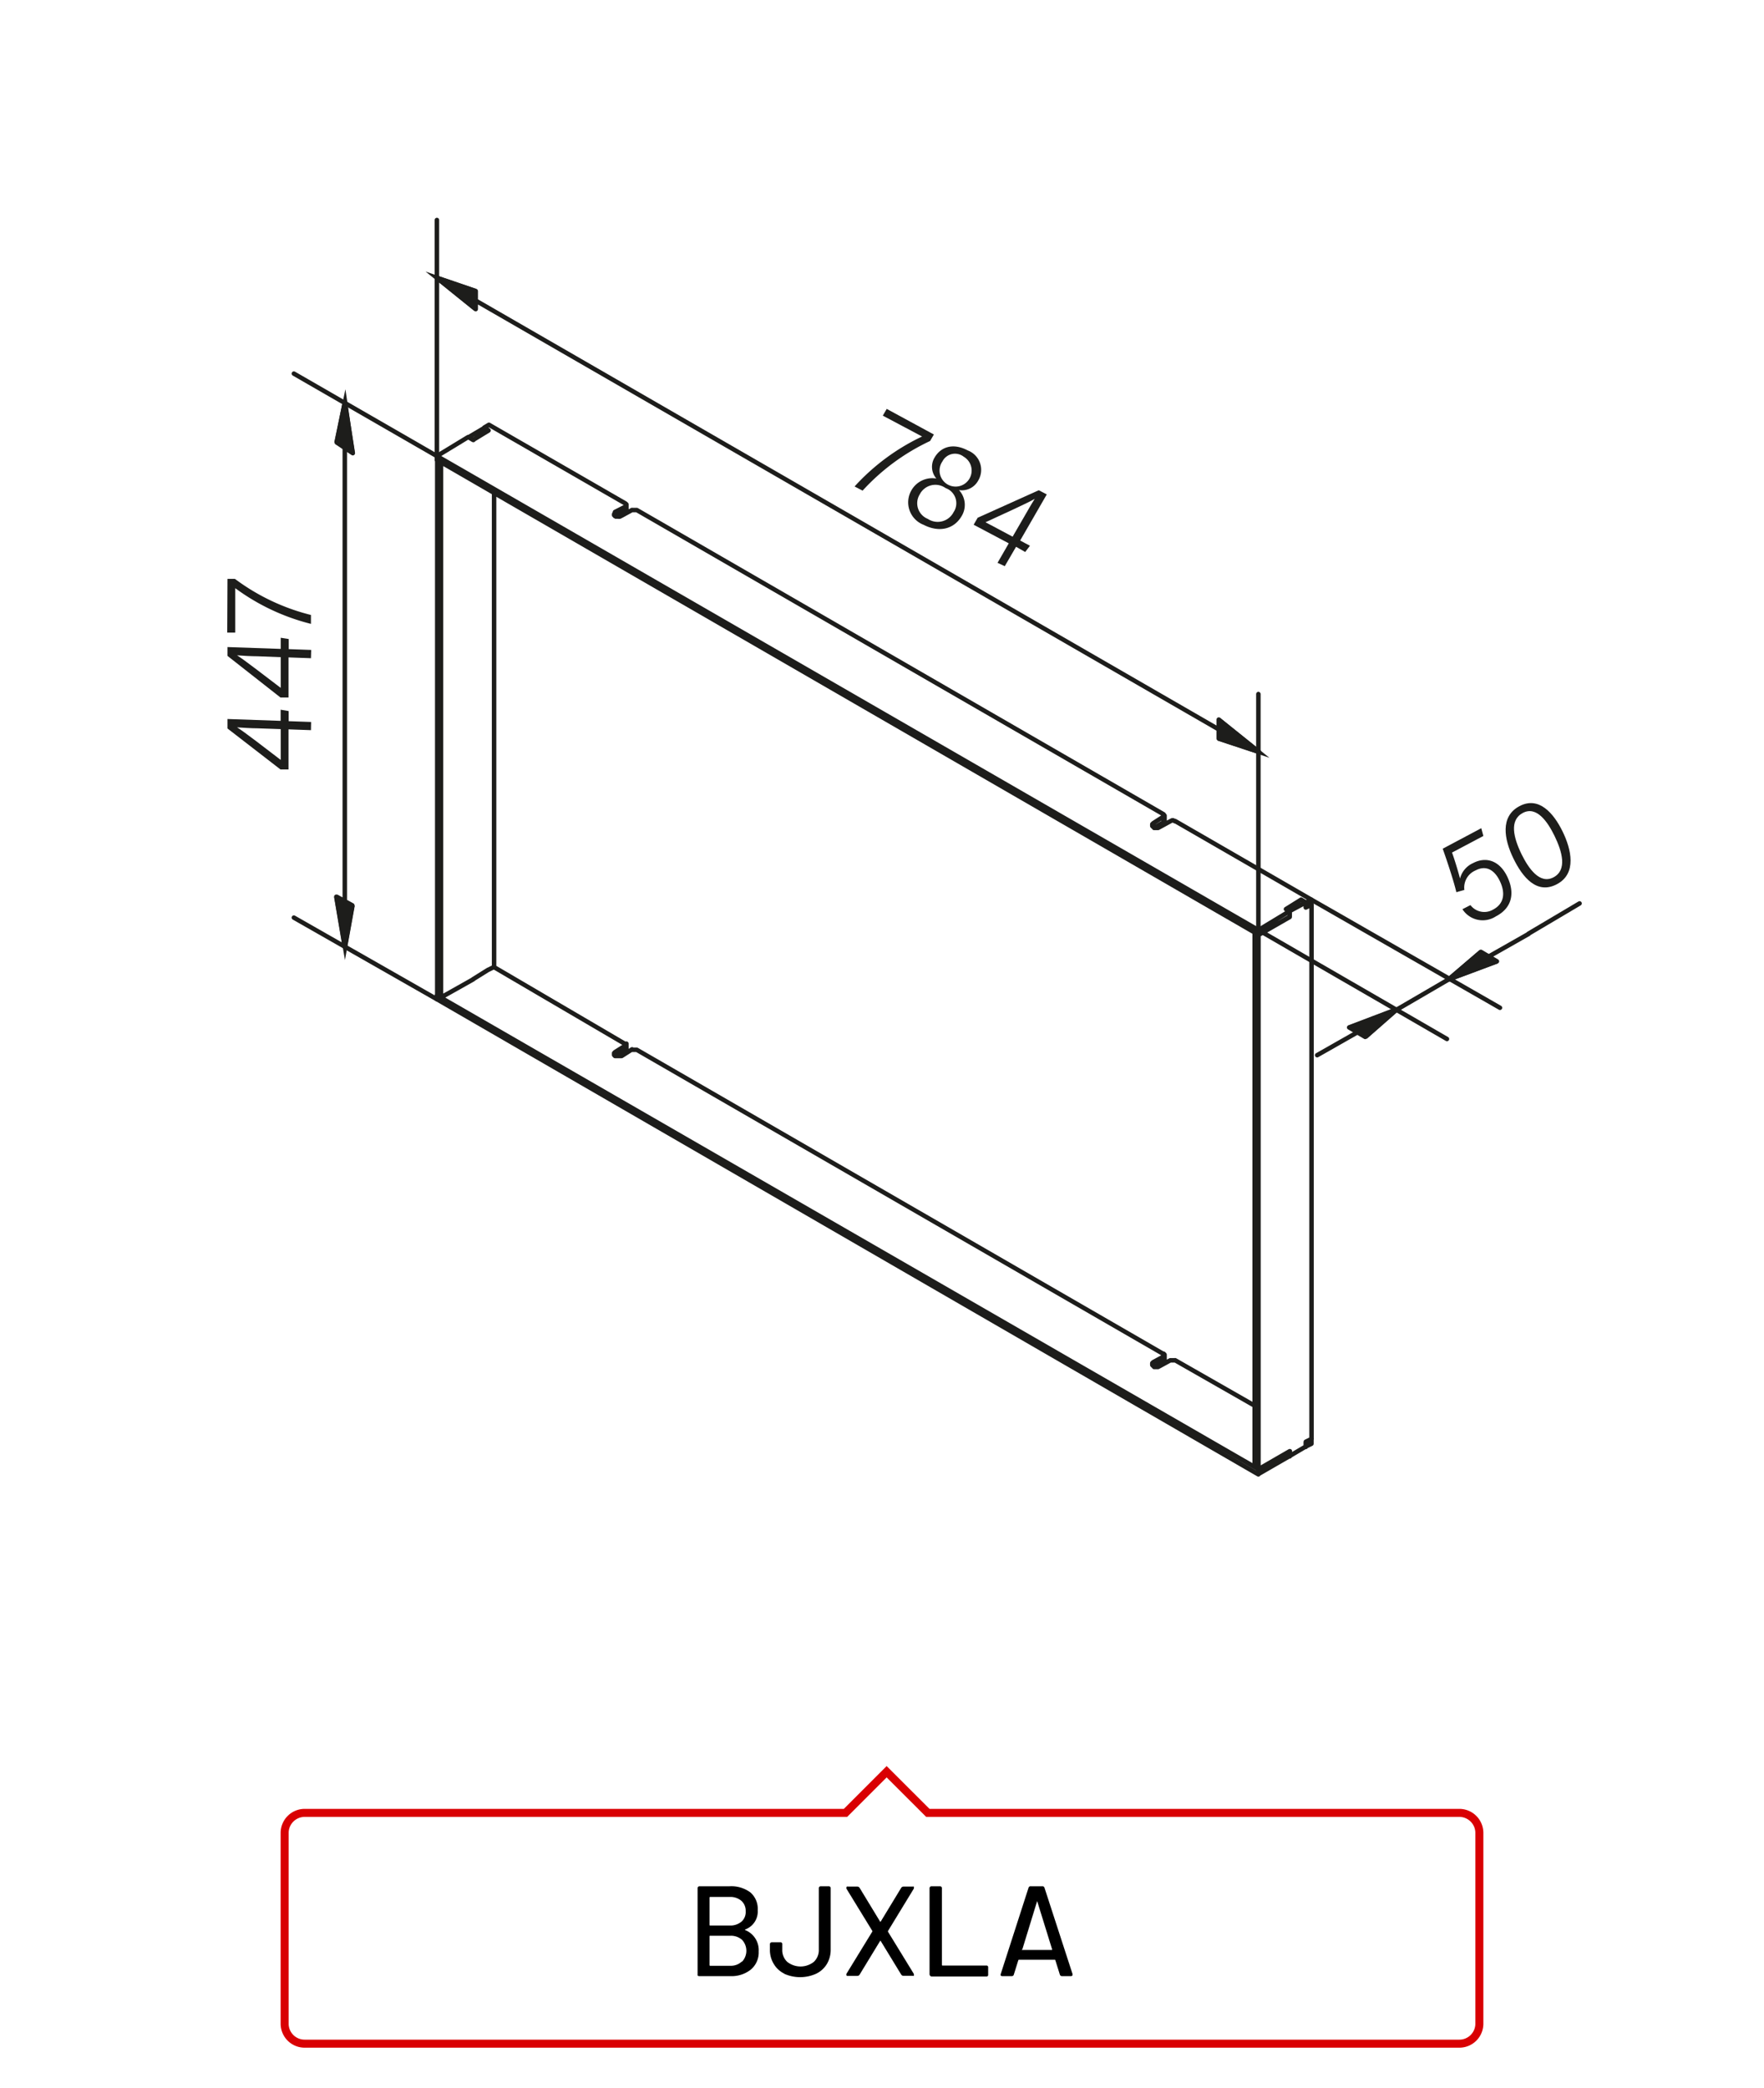 <?xml version="1.0"?>
<svg xmlns="http://www.w3.org/2000/svg" viewBox="0 0 220 260" width="300" height="355"><defs><style>.cls-1,.cls-3,.cls-4{fill:none;}.cls-1,.cls-3{stroke:#1d1d1b;stroke-width:0.56px;}.cls-1{stroke-linecap:round;stroke-linejoin:round;}.cls-2{fill:#1d1d1b;}.cls-3{stroke-miterlimit:10;}.cls-4{stroke:#d90003;}</style></defs><title>bjxla</title><g id="BJKXL"><g id="bjxla"><path class="cls-1" d="M162.85,112.93v-.59m-2,1.07v.71m2-1.78-.59-.35m.59.35-2,1.07m0,0-.47-.24m1.89-1.18-1.89,1.18m-3.9,3v66.52m.47.36V116.36m6.62-3.78v66.65m-.71-66.3.71-.35m-6.62,3.78,3.9-2.24m-4.37,2,.47.23m6.62,62.87-.71.35m-6.38,3.07.47.36m3.9-2.25-3.9,2.25m5.91-3.43v.59m-2,1.18v-.59m2-.59-2,1.18M55,124.16V57.51m-.47-.35v66.76m7.09-62.63v59.09m0,0-.71.35M55,124.16l-.47-.24m4.49-2-4,2.25m0-66.65-.47-.35m3.9-2.84.59.36m1.42-1.54-2,1.18m2-1.18.47.35m0,0L59,54.68m1.89,66.05L59,121.91M76.7,131v.48m0-.48,1.3-.82m-1.41.94.11-.12m-.11.36v-.24m.11.36-.11-.12m.47.12H76.7m.59,0h-.23m.47,0h-.24m1.54-.83-1.3.83m.47-.71-1.18.71m1.3-1.42v.59m-.12-.47v.59m.12-.71-.12.12m.12-.24v.12M78,130h.12m1.07.71h.23m-.35,0h.12m-.36,0h.24m-.95.12v-.12m-.12.12h.12m84.73,48.8v.59m-2,1.18v-.59M54.49,124.4v-.48M156.94,183.6V183m6.62-3.19v-.59m-17-9.81,9.93,5.67m7.09,4.14-.71.35m-2,1.18-3.9,2.25m0,0L54.49,123.92m7.09-3.54L78,130m1.42.71,65.7,37.93m11.82,15L54.49,124.4m106.35,56.95-3.9,2.25m6.62-3.78-.71.35m-17.61-11.46v.71m-1.53.35.12-.12m-.12.36v-.24m.12.36-.12-.12m.35.24-.23-.12m.59.12h-.36m.59-.12-.23.12m-.59-.6v.48m0-.48,1.29-.7m0,0v.59m.12-.71-.12.12m.12-.24v.12m-.12-.24.12.12m-.12.83-1.18.71m1.18-.71.12-.12m.71,0-1.3.71m1.66-.71h.23m-.35,0h.12m-.36,0h.24m16.66-57.08v.59m-2,1.19v-.71m1.42-1.42.59.35m-2.48.83,1.89-1.18m-1.42,1.42-.47-.24M60.4,53.26v-.12M59,54.68l-.59-.36m2.48-.83L59,54.68m1.42-1.54.47.35M76.7,63.66v.47m0-.47L78,63m-1.41.94.11-.23m-.11.35v-.12m.11.24L76.59,64m.47.24-.36-.12m.59.12h-.23m.47-.12-.24.12m1.54-.83-1.3.71m.47-.59-1.18.71m1.3-1.42v.59M78,63v.59m.12-.71L78,63m.12-.24v.12M78,62.6l.12.11m1.07.71h.23m-.35,0h.12m-.36,0h.24M78,63.54l.12-.12M54.49,57.16v-.47m102.45,59.67v-.59m6.62-3.19V112m-17-9.81,17,9.81m0,0-.71.35m-2,1.07-3.9,2.36m0,0L54.49,56.69m0,0,3.9-2.37m2-1.18.59-.35m0,0L78,62.6m1.42.82,65.7,37.93m11.82,15L54.49,57.16m106.35,57-3.9,2.24m6.62-3.78-.71.35m-17.61-11.46v.71m-1.53.36.12-.12m-.12.35v-.23m.12.35-.12-.12m.35.24-.23-.12m.59.12h-.36m.59-.12-.23.12m-.59-.59v.47m0-.47,1.29-.83m0,0v.71m.12-.71h-.12m.12-.12v.12m-.12-.24.12.12m-.12.83-1.18.71m1.18-.71.12-.12m.71,0-1.3.71m1.66-.83.23.12m-.35-.12h.12m-.36.12.24-.12"/><line class="cls-1" x1="169.23" y1="128.53" x2="174.19" y2="125.7"/><polyline class="cls-2" points="170.29 129.12 174.19 125.7 168.28 127.94"/><polyline class="cls-3" points="170.29 129.12 174.19 125.7 168.28 127.94"/><path class="cls-1" d="M185.66,119.08l-5,2.84m-12.4,6,2,1.18m3.9-3.42-5.9,2.24m2,1.18,3.9-3.42m-3.9,3.42,3.9-3.42-5.9,2.24Z"/><polyline class="cls-2" points="184.71 118.49 180.69 121.92 186.72 119.67"/><polyline class="cls-3" points="184.71 118.49 180.69 121.92 186.72 119.67"/><path class="cls-1" d="M197,112.46l-6.38,3.78m-33.68-.47,23.52,13.59M163.56,112l23.51,13.47m-1.41-6.38,5-2.84m-21.39,12.29-5,2.84m9.92-5.67,6.5-3.79m6-2.24-2-1.18m-4,3.42,6-2.24m-2-1.18-4,3.42m4-3.42-4,3.42,6-2.24Z"/><line class="cls-1" x1="151.98" y1="90.72" x2="156.94" y2="93.56"/><polyline class="cls-2" points="151.98 91.9 156.94 93.55 151.98 89.54"/><polyline class="cls-3" points="151.98 91.9 156.94 93.55 151.98 89.54"/><path class="cls-1" d="M59.33,37.31l-4.84-2.84M152,89.54V91.9m5,1.65-5-4m0,2.36,5,1.65m-5-1.65,5,1.65-5-4Z"/><polyline class="cls-2" points="59.33 36.13 54.49 34.47 59.33 38.37"/><polyline class="cls-3" points="59.33 36.13 54.49 34.47 59.33 38.37"/><path class="cls-1" d="M54.49,57.16V27.26m102.45,89.1v-30m-5,4.37L59.33,37.31m0,1.06V36.12m-4.84-1.65,4.84,3.9m0-2.25-4.84-1.65m4.84,1.65-4.84-1.65,4.84,3.9Z"/><line class="cls-1" x1="43.03" y1="55.62" x2="43.03" y2="49.95"/><polygon class="cls-2" points="41.96 55.03 43.97 56.33 43.03 49.95 41.96 55.03"/><polyline class="cls-3" points="43.97 56.33 43.03 49.95 41.96 55.03"/><path class="cls-1" d="M43,112.22v5.68M42,55l2,1.3M43,50,42,55m2,1.3L43,50M44,56.33,43,50,42,55Z"/><polygon class="cls-2" points="43.03 117.9 43.97 112.7 41.96 111.63 43.03 117.9"/><polyline class="cls-3" points="41.96 111.63 43.03 117.9 43.97 112.7"/><path class="cls-1" d="M54.49,124.4,36.65,114.23M54.49,56.69,36.65,46.41M43,55.62v56.6m.94.48-2-1.07M43,117.9l.94-5.2m-2-1.07L43,117.9M42,111.63,43,117.9l.94-5.2Z"/><path class="cls-2" d="M38.78,90.86l-2.8-.1v5l-1,0-6.61-5.11V89.47L35,89.7V88.31l1,.17v1.26l2.8.1Zm-6.68-.23c-.68,0-1.85-.07-2.54-.12.77.45,3.84,2.83,5.45,4.06V90.73Z"/><path class="cls-2" d="M38.78,81.89l-2.8-.1v5l-1,0L28.37,81.6V80.5l6.64.23V79.34l1,.16v1.26l2.8.1Zm-6.68-.24c-.68,0-1.85-.06-2.54-.12.77.46,3.84,2.84,5.45,4.06V81.76Z"/><path class="cls-2" d="M28.37,72l.93,0a26.56,26.56,0,0,0,9.48,4.5v1.11a26.94,26.94,0,0,1-9.44-4.45v5.54l-1,0Z"/><path class="cls-2" d="M116.47,54l-.47.81A26.71,26.71,0,0,0,107.58,61l-1-.52A26.93,26.93,0,0,1,115,54.25l-4.9-2.6.49-.84Z"/><path class="cls-2" d="M113.68,60.94a3,3,0,0,1,3.1-1.45,2.23,2.23,0,0,1-.22-2.62c.78-1.34,2.31-1.85,4.14-.88A2.59,2.59,0,0,1,122,59.74a2.31,2.31,0,0,1-2.4,1.19,2.7,2.7,0,0,1,.31,3.28c-1,1.67-2.88,2-4.72,1.05A3,3,0,0,1,113.68,60.94Zm5.25,2.74a2,2,0,0,0-1-3,2.19,2.19,0,0,0-3.22.78,2.1,2.1,0,0,0,1,3.06A2.23,2.23,0,0,0,118.93,63.68Zm-1.39-6.33a2,2,0,1,0,2.65-.58A1.76,1.76,0,0,0,117.54,57.35Z"/><path class="cls-2" d="M124.41,70l1.4-2.43-4.38-2.32.5-.87,7.62-3.43,1,.52-3.32,5.75,1.22.65-.59.78L126.72,68l-1.41,2.42Zm3.34-5.78c.34-.59.92-1.61,1.3-2.2-.77.48-4.31,2.07-6.14,2.92l3.38,1.8Z"/><path class="cls-2" d="M185,104.05l-3.91,2.07c.34.9.85,2.65,1,3.24a2.89,2.89,0,0,1,1.61-1.92c1.63-.86,3.3-.32,4.26,1.64s.72,3.9-1.41,5a3,3,0,0,1-4.16-.9l1-.51a2.17,2.17,0,0,0,2.84.55c1.36-.72,1.55-2.06.81-3.58-.63-1.3-1.67-2-3-1.3a2.32,2.32,0,0,0-1.41,2.44l-1,.28c-.32-1.41-1.27-4.22-1.7-5.42l4.81-2.56Z"/><path class="cls-2" d="M194.88,103.49c1.09,2.23,1.8,5.24-.7,6.57s-4.29-.85-5.44-3.22-1.67-5.21.75-6.5S193.76,101.2,194.88,103.49Zm-5.12,2.83c.88,1.79,2.28,3.8,4,2.88s1.07-3.2.11-5.17c-.88-1.8-2.25-3.75-3.95-2.85S188.75,104.24,189.76,106.32Z"/></g></g><g id="labels"><path d="M92.94,240.45a2.69,2.69,0,0,1,1.68,2.67,2.77,2.77,0,0,1-1,2.27,3.85,3.85,0,0,1-2.54.8H87.19a.24.24,0,0,1-.17-.06A.21.21,0,0,1,87,246V235.23a.21.21,0,0,1,.07-.17.24.24,0,0,1,.17-.07H91a4,4,0,0,1,2.58.76,2.7,2.7,0,0,1,.92,2.22A2.38,2.38,0,0,1,93,240.35C92.89,240.39,92.88,240.42,92.94,240.45Zm-4.45-4v3.35c0,.05,0,.08.08.08H91a2.15,2.15,0,0,0,1.46-.47A1.58,1.58,0,0,0,93,238.1a1.65,1.65,0,0,0-.54-1.3,2.11,2.11,0,0,0-1.46-.48h-2.4C88.51,236.32,88.49,236.35,88.49,236.4Zm4.05,7.95a2,2,0,0,0,0-2.74,2.1,2.1,0,0,0-1.49-.5H88.57c-.06,0-.08,0-.08.08v3.58s0,.08.08.08H91.1A2,2,0,0,0,92.54,244.35Z"/><path d="M97.83,245.89a3.14,3.14,0,0,1-1.33-1.22,3.36,3.36,0,0,1-.48-1.8v-.66a.29.29,0,0,1,.07-.18.24.24,0,0,1,.17-.06h1.06a.21.21,0,0,1,.24.24v.66a2,2,0,0,0,.62,1.54,2.67,2.67,0,0,0,3.32,0,2,2,0,0,0,.62-1.54v-7.64a.24.24,0,0,1,.06-.17.29.29,0,0,1,.18-.07h1a.29.29,0,0,1,.18.07.24.24,0,0,1,.06.17v7.64a3.45,3.45,0,0,1-.47,1.8,3.17,3.17,0,0,1-1.34,1.22,4.87,4.87,0,0,1-4,0Z"/><path d="M105.62,246.15a.11.11,0,0,1-.06-.1.24.24,0,0,1,0-.14l3.23-5.27a.07.07,0,0,0,0-.09l-3.23-5.27a.3.3,0,0,1,0-.14.14.14,0,0,1,.06-.11.27.27,0,0,1,.15,0h1.15a.34.34,0,0,1,.29.16l2.54,4.18c0,.06.07.06.1,0l2.54-4.18a.34.34,0,0,1,.29-.16h1.14a.33.33,0,0,1,.15,0,.13.13,0,0,1,0,.11.27.27,0,0,1,0,.14l-3.22,5.28a.17.17,0,0,0,0,.1l3.22,5.25a.23.23,0,0,1,0,.14.1.1,0,0,1,0,.1.24.24,0,0,1-.15,0h-1.14a.32.32,0,0,1-.29-.16l-2.54-4.16c0-.06-.07-.06-.1,0L107.21,246a.32.32,0,0,1-.29.16h-1.15A.21.21,0,0,1,105.62,246.15Z"/><path d="M116,246.13a.25.25,0,0,1-.07-.18V235.23a.24.24,0,0,1,.24-.24h1.06a.29.29,0,0,1,.18.07.24.24,0,0,1,.06.17v9.56a.07.07,0,0,0,.08.08H123a.21.21,0,0,1,.24.24V246a.21.21,0,0,1-.24.24h-6.8A.24.24,0,0,1,116,246.13Z"/><path d="M132.18,246l-.56-1.79s0-.06-.08-.06h-4.46a.09.09,0,0,0-.08.06l-.56,1.79a.25.25,0,0,1-.27.19H125c-.18,0-.24-.09-.19-.27l3.46-10.73a.26.26,0,0,1,.27-.2H130a.26.26,0,0,1,.27.2l3.49,10.73a.25.25,0,0,1,0,.1c0,.12-.07.17-.21.17h-1.15A.27.27,0,0,1,132.18,246Zm-4.7-3.07h3.66c.07,0,.09,0,.07-.1l-1.86-6c0-.05,0-.07,0-.07s0,0,0,.07l-1.84,6C127.41,242.9,127.43,242.93,127.48,242.93Z"/><g id="Layouts"><g id="Produktseite:-V1"><g id="Group-4"><g id="Group-5"><g id="Labels-_-Pointing-_-medium" data-name="Labels-/-Pointing-/-medium"><path id="Base_label_pointing" data-name="Base label pointing" class="cls-4" d="M110.58,220.71l-5.13,5.13H38a2.5,2.5,0,0,0-2.5,2.49v23.79a2.49,2.49,0,0,0,2.5,2.49H182a2.49,2.49,0,0,0,2.5-2.49V228.33a2.5,2.5,0,0,0-2.5-2.49H115.72Z"/></g></g></g></g></g></g></svg>
